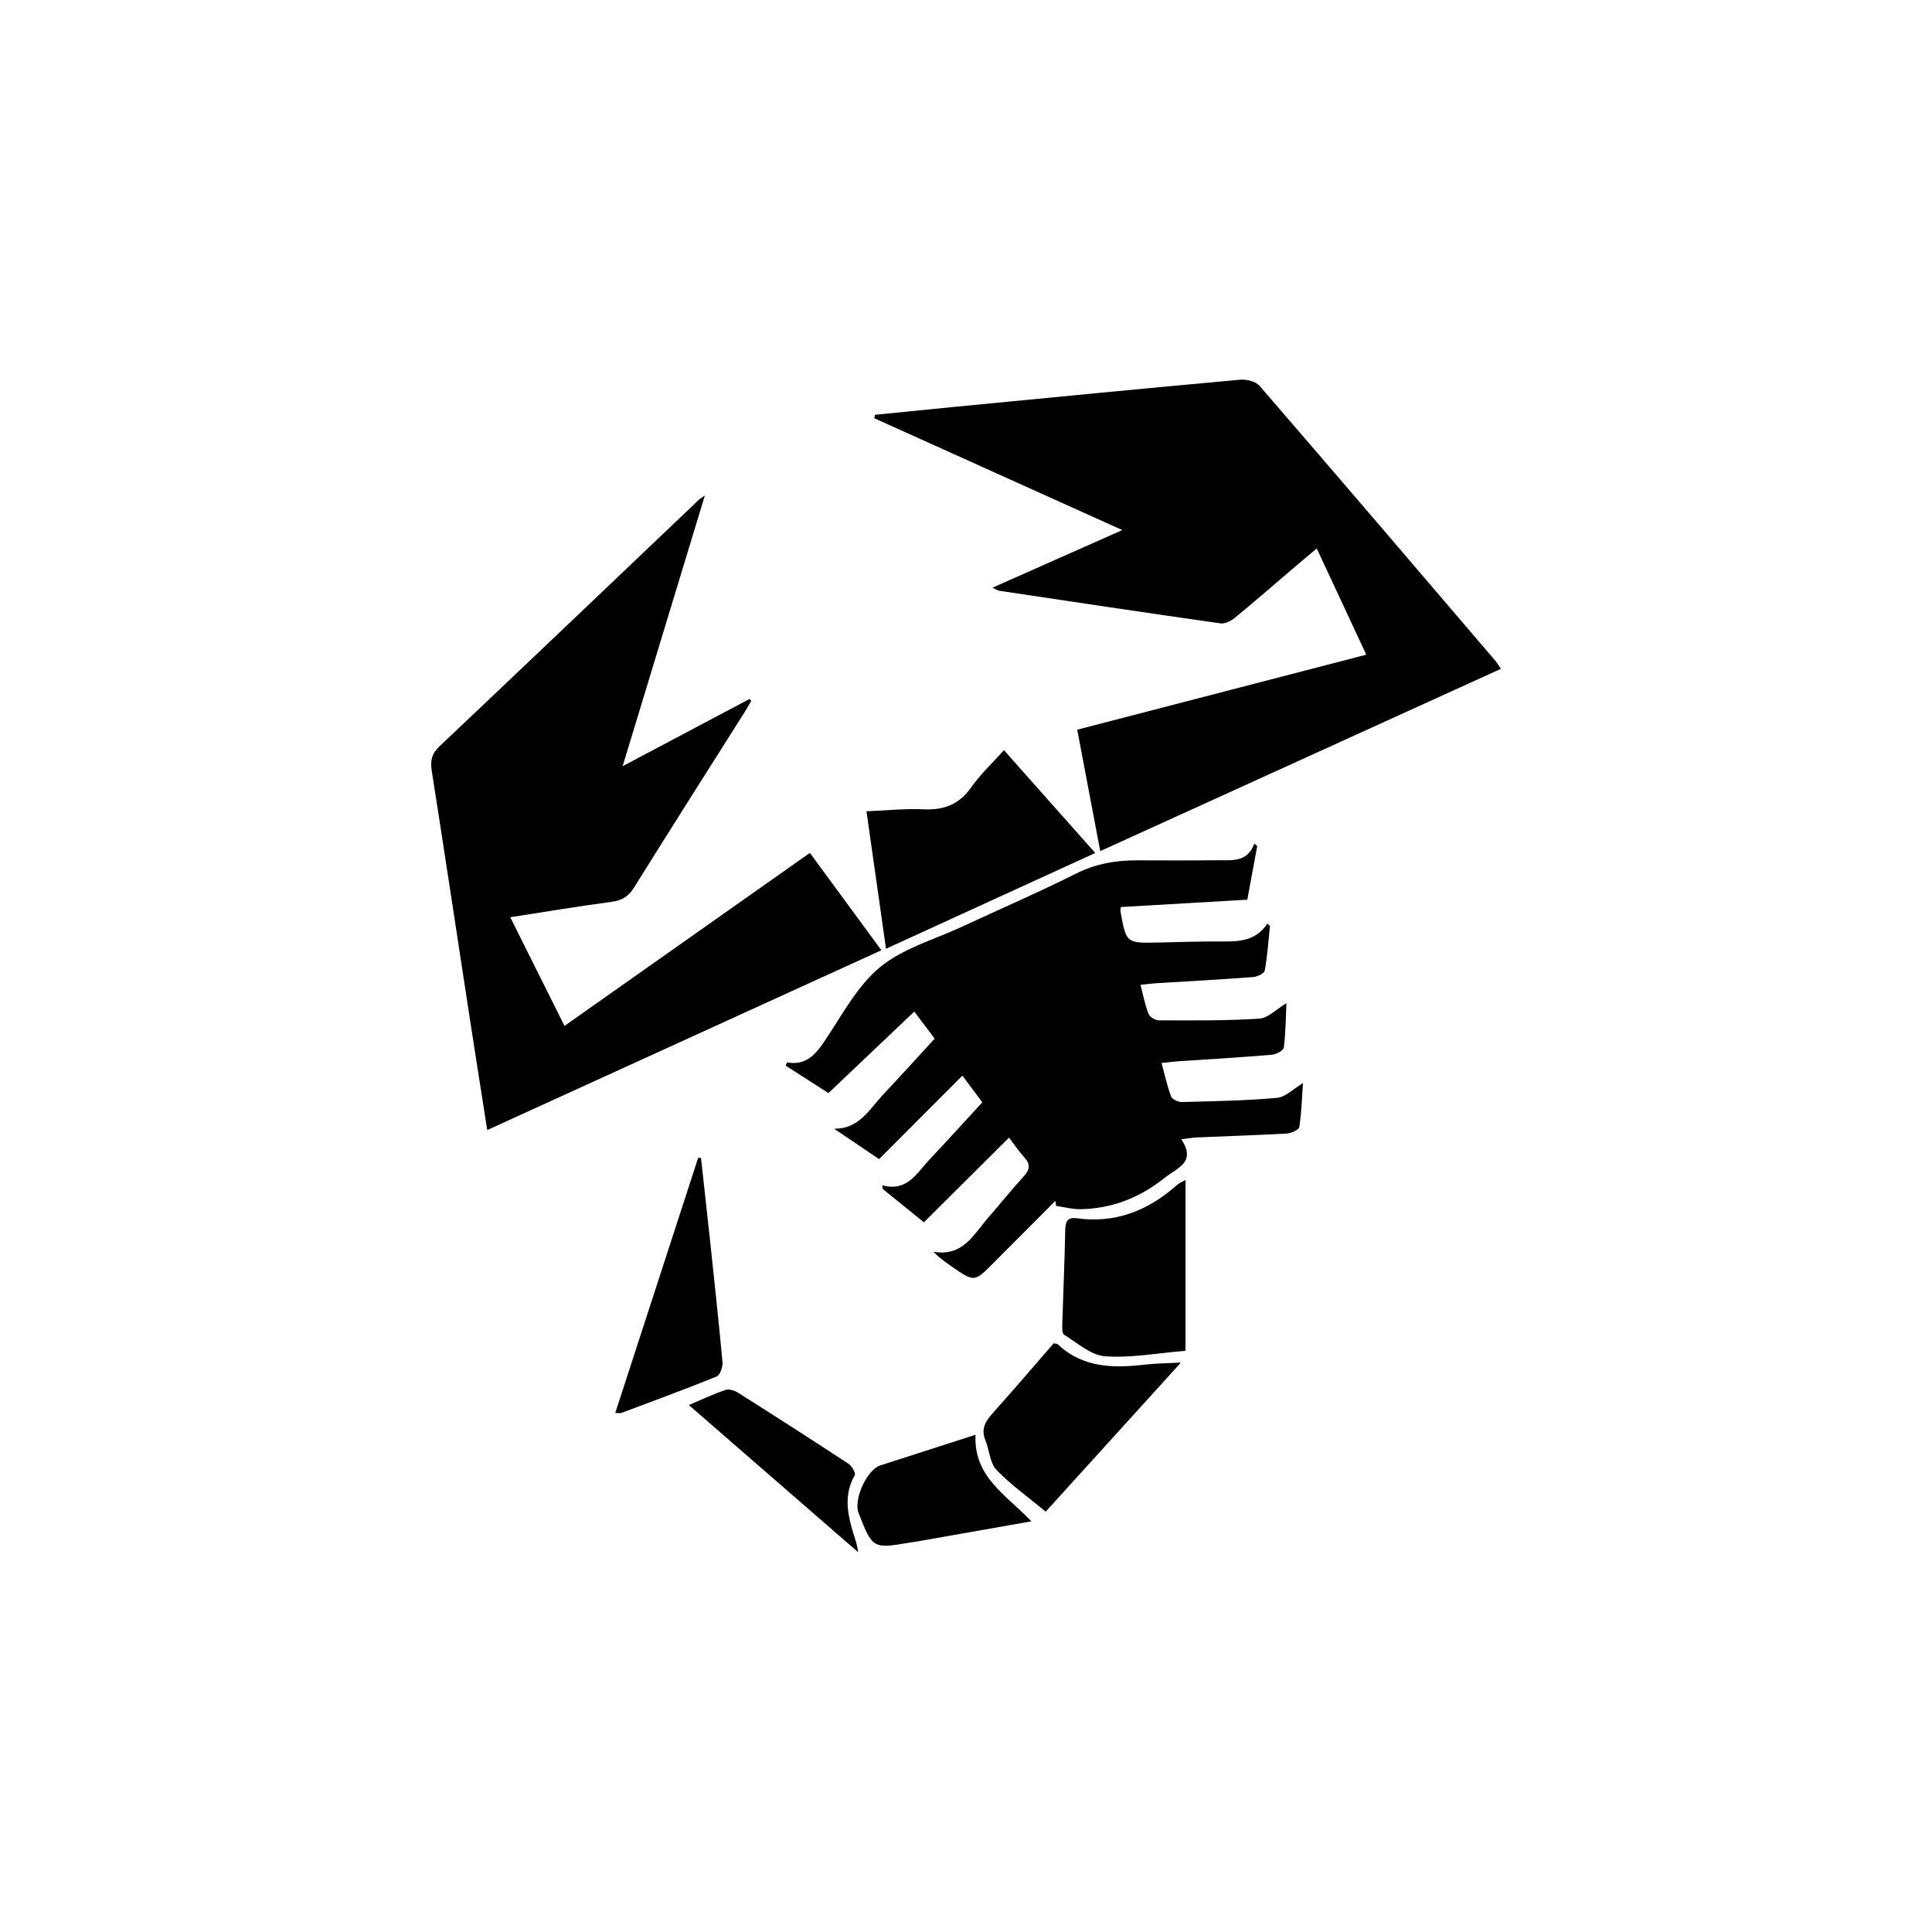 <?xml version="1.0" encoding="utf-8"?>
<!-- Generator: Adobe Illustrator 27.7.0, SVG Export Plug-In . SVG Version: 6.00 Build 0)  -->
<svg version="1.1" id="Layer_1" xmlns="http://www.w3.org/2000/svg" xmlns:xlink="http://www.w3.org/1999/xlink" x="0px" y="0px"
	 viewBox="0 0 2048 2048" style="enable-background:new 0 0 2048 2048;" xml:space="preserve">
<g>
	<path d="M1166.3,902.2c-8.4-44.5-16.2-85.7-24.4-128.7c101.9-26.4,203-52.7,306.4-79.5c-17.5-37.6-34.5-73.9-52.5-112.6
		c-11,9.3-20.7,17.3-30.2,25.5c-18.8,16-37.4,32.3-56.5,47.9c-4.1,3.4-10.6,6.7-15.4,6c-78.3-11.1-156.5-22.9-234.7-34.6
		c-1.3-0.2-2.5-1.1-7-3.2c46.2-20.5,90.1-40,137.7-61.1c-89.6-40.4-176.2-79.4-262.8-118.5c0.2-1.2,0.4-2.5,0.6-3.7
		c26.7-2.7,53.4-5.4,80.1-8c102.3-9.9,204.6-19.9,307-29.2c6.7-0.6,16.4,1.8,20.5,6.4c83.7,96.8,166.8,194.2,250,291.5
		c1.9,2.2,3.3,4.8,5.9,8.6C1449.6,773.4,1309.1,837.3,1166.3,902.2z"/>
	<path d="M747.2,525.2c-29.1,96-57.5,189.2-87.2,287c47.5-25.1,91-48.2,134.6-71.3c0.6,0.7,1.2,1.4,1.7,2.1c-2.4,4-4.6,8.2-7.1,12.1
		c-39.1,61.8-78.3,123.5-117,185.6c-5.8,9.3-12.5,13.7-23.3,15.2c-35.2,4.7-70.2,10.5-108,16.4c19.3,38.7,37.9,75.9,57.5,115.2
		c87.1-61.4,172.9-121.9,260.1-183.4c25.2,34.4,49.9,68,75.8,103.2c-139.9,63.8-278,126.8-417.8,190.6c-6.3-40.3-12.4-78.6-18.3-117
		c-13.5-87.9-26.7-175.8-40.5-263.6c-1.7-10.7-0.2-18.3,8.1-26.1c91.9-86.9,183.4-174.2,275-261.4
		C741.9,528.7,743.2,528,747.2,525.2z"/>
	<path d="M935.2,1256.5c26.6,7.1,36.6-13,50-27.2c18.6-19.7,36.8-39.9,56.1-60.8c-7.3-9.8-14.2-19.1-21.1-28.3
		c-29.7,29.7-58.7,58.9-88.3,88.5c-17.9-12.1-32.8-22.1-47.7-32.2c26.6,0.3,37.3-20.6,51.6-35.8c18.2-19.4,36.1-39.1,55-59.7
		c-7.7-10.2-15-19.9-21.6-28.7c-30.6,29-60.2,57.1-91,86.4c-14.3-9.1-29.9-19.1-45.4-29.1c0.9-1.9,1.4-3.4,1.6-3.4
		c19.7,3.5,29.9-8,39.9-22.9c18.2-27.1,34.1-57.7,58.4-77.9c24.3-20.1,57.7-29.4,87.2-43.1c40.3-18.8,81.1-36.3,120.8-56.3
		c21.1-10.6,42.7-14.1,65.6-14c28.2,0.1,56.3,0.2,84.5-0.1c14.9-0.2,31.5,2.7,38.8-17.7c1,0.9,2.1,1.8,3.1,2.7
		c-3.4,18.4-6.8,36.8-10.5,56.8c-45.1,2.6-89.7,5.2-134.1,7.8c-0.2,2.3-0.6,3.3-0.4,4.3c6.1,34.1,6.1,34.1,40.6,33.3
		c22.7-0.5,45.4-1.3,68.1-1.1c18.1,0.2,35.3-1.1,47-18.9c0.9,0.8,1.9,1.5,2.8,2.3c-1.6,15.8-2.7,31.8-5.5,47.4
		c-0.5,3-7.8,6.5-12.1,6.9c-34,2.6-68,4.4-102,6.5c-5.3,0.3-10.5,1-17.6,1.8c2.9,11.3,4.8,21.4,8.5,30.8c1.3,3.3,7.1,6.8,10.8,6.8
		c35.6,0.1,71.2,0.5,106.7-1.8c9.2-0.6,17.9-9.9,28.7-16.4c-0.8,16.3-0.8,31.8-2.8,47.1c-0.4,3.2-8.2,7.2-12.9,7.6
		c-33,2.8-66,4.7-99,6.9c-5.2,0.4-10.5,1.1-17.7,1.8c3.6,13.1,6,24.6,10.1,35.5c1.2,3.1,7.5,6,11.5,5.9c33.6-0.9,67.2-1.4,100.6-4.4
		c9.3-0.8,17.8-9.8,27.7-15.7c-1.1,15.6-1.5,31.3-3.9,46.6c-0.5,3-8.6,6.6-13.4,6.9c-31.5,1.8-63.1,2.7-94.7,4.1
		c-4.8,0.2-9.5,1.1-16.9,2c16,24.4-4.1,30.1-17.2,40.5c-26.3,21.1-55.9,33-89.6,33.6c-8.6,0.2-17.3-2.3-25.9-3.5
		c-0.3-1.8-0.6-3.5-0.9-5.3c-21.9,22-43.8,44-65.7,65.9c-20.2,20.3-20.2,20.3-44.4,3.5c-6.3-4.4-12.6-8.8-19.3-15.5
		c31.4,5.6,42.8-18.4,58.2-36.1c12.7-14.5,24.7-29.6,37.7-43.8c6.5-7.1,7.4-12.8,0.7-20.1c-5.9-6.4-10.8-13.8-16.3-21
		c-30.2,30-59.5,59.2-90.2,89.8c-15.1-12.2-29.4-23.7-43.6-35.3C935.4,1259.1,935.3,1257.8,935.2,1256.5z"/>
	<path d="M1161,904.2c-74.4,34.1-147,67.3-221.8,101.5c-6.9-48.7-13.6-95.8-20.7-145.7c20.9-0.8,40.8-3,60.7-2.1
		c21.5,1,37.6-5.2,50.3-23.3c9.6-13.6,22-25.2,34.7-39.4C1096.6,831.7,1128.2,867.3,1161,904.2z"/>
	<path d="M1256.7,1250.8c0,60.4,0,120.3,0,181.1c-30.4,2.5-58.1,7.8-85.3,5.8c-15.1-1.1-29.4-14.2-43.5-22.9
		c-2.3-1.5-1.9-8.2-1.8-12.5c1-33,2.5-66.1,3.1-99.1c0.2-9,3.1-13,12.1-11.8c40.8,5.7,75.3-7.9,105.6-34.6
		C1250,1253.9,1254.1,1252.3,1256.7,1250.8z"/>
	<path d="M1251.8,1444.4c-49.6,54.8-96,105.9-143.3,158c-18.2-15.1-36.8-28.2-52.3-44.4c-7-7.3-7.3-20.8-11.6-31.1
		c-5.3-12.8,0.6-21,8.7-30c21.7-24.2,42.8-49,63.6-72.9c2.5,0.5,3.7,0.4,4.3,0.9c27.1,25.7,60.1,25.5,94,21.5
		C1225.9,1445.2,1236.6,1445.2,1251.8,1444.4z"/>
	<path d="M652.2,1497.8c29.5-90.9,58.7-180.7,87.9-270.5c1,0.1,2,0.1,3,0.2c3.1,28,6.2,55.9,9.2,83.9c4.7,44.2,9.5,88.4,13.6,132.7
		c0.4,4.9-2.6,13.5-6.2,15c-33.4,13.6-67.3,26-101.1,38.7C657.2,1498.2,655.7,1497.8,652.2,1497.8z"/>
	<path d="M1034.1,1520.9c-2.2,45,32.9,63.9,59.2,91.8c-43.1,7.6-83.2,14.7-123.3,21.7c-1.5,0.3-2.9,0.4-4.4,0.6
		c-40.6,6.9-40.6,6.9-55.5-31.3c-5.5-14,8.7-45.5,22.8-50.2C965.1,1543.1,997.5,1532.7,1034.1,1520.9z"/>
	<path d="M909.8,1645.5c-61-53-119.2-103.6-179.6-156.1c14.6-6.2,26.5-11.9,38.9-16c3.8-1.3,9.7,0.6,13.4,3
		c39.2,24.8,78.2,49.8,117,75.3c3.5,2.3,7.8,9.8,6.6,12c-13.8,24.2-6,47.6,1.4,71.1C908.2,1636.9,908.5,1639.2,909.8,1645.5z"/>
</g>
</svg>
